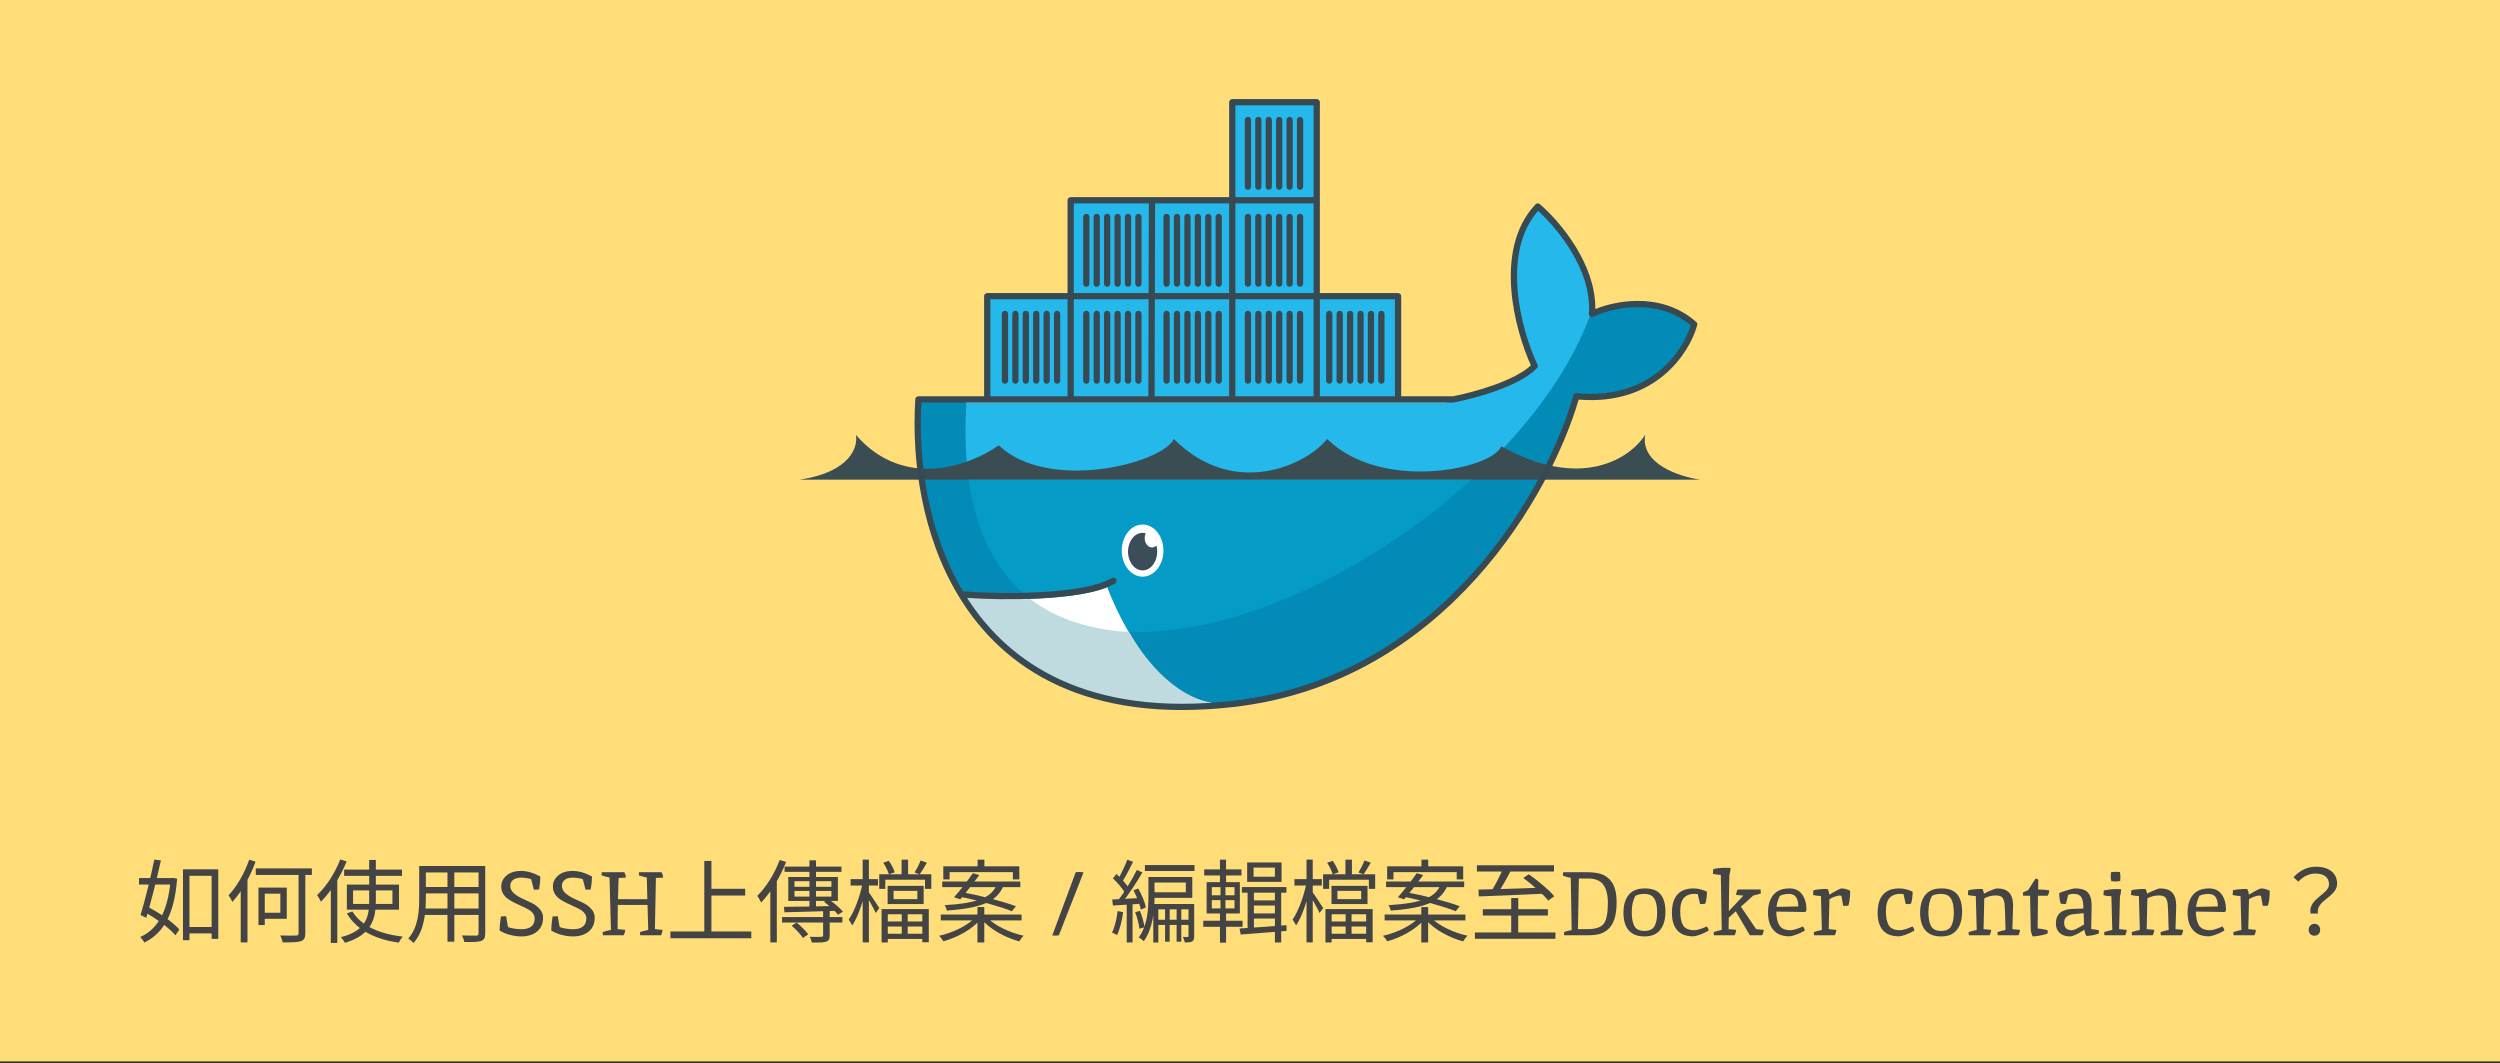 <svg width="555" height="236" viewBox="0 0 555 236" fill="none" xmlns="http://www.w3.org/2000/svg">
<rect x="0" y="0" width="555" height="236" fill="#333333" stroke="none"/>
<rect width="555" height="235.628" fill="#FFDE79"/>
<path d="M340.614 81.833C336.56 85.785 325.75 88.498 320.851 89.36H307.422H287.659H267.136H247.499H227.863H207.593C209.474 109.676 223.727 148.609 265.686 141.817C318.135 133.326 355.592 74.147 353.889 70.148C354.7 59.61 346.02 49.528 341.375 45.843C331.24 55.816 336.645 73.992 340.614 81.833Z" fill="#25B8EB"/>
<path d="M327.037 106.491C288.843 141.444 223.333 162.278 215 106.491H327.037Z" fill="#049BC6"/>
<path d="M258.287 122.231C258.287 125.428 256.214 128.019 253.657 128.019C251.1 128.019 249.028 125.428 249.028 122.231C249.028 119.035 251.1 116.444 253.657 116.444C256.214 116.444 258.287 119.035 258.287 122.231Z" fill="white"/>
<path fill-rule="evenodd" clip-rule="evenodd" d="M254.347 118.391C254.203 118.702 254.12 119.065 254.12 119.454C254.12 120.604 254.846 121.537 255.741 121.537C256.11 121.537 256.451 121.378 256.724 121.11C256.837 121.534 256.898 121.989 256.898 122.463C256.898 124.764 255.447 126.63 253.657 126.63C251.868 126.63 250.417 124.764 250.417 122.463C250.417 120.162 251.868 118.296 253.657 118.296C253.894 118.296 254.125 118.329 254.347 118.391Z" fill="#3A4D58"/>
<path d="M375.417 72.231C367.688 65.422 357.333 68.078 352.963 70.148C331.435 128.25 208.787 184.269 214.537 89.109H204.055C203.221 102.346 205.409 118.747 213.485 132.107C223.235 148.235 241.565 159.932 273.519 156.283C320.258 150.946 343.972 107.907 349.722 87.509C366.852 89.13 373.807 78.213 375.417 72.231Z" fill="#028BB7"/>
<path d="M377.5 106.491H177.5C188.796 104.824 190.54 99.16 190 96.537C200.741 108.944 215.617 103.25 221.713 98.852C232.593 109.269 257.824 103.019 260.602 97.463C273.935 110.796 290 103.25 294.63 97.463C306.667 109.269 331.204 104.176 333.287 99.083C351.25 109.083 362.068 101.552 365.231 96.537C364.12 103.019 372.948 105.873 377.5 106.491Z" fill="#3A4D53"/>
<path d="M245.787 130.333C239.769 133.111 222.639 133.497 214.306 132.648C219.861 141.907 234.907 159.037 268.935 156.028C256.713 154.176 248.719 137.972 245.787 130.333Z" fill="white"/>
<path d="M271.998 156.282C272.819 156.207 273.65 156.123 274.491 156.028C273.646 156.185 272.815 156.267 271.998 156.282C241.599 159.037 224.363 147.984 214.537 132.648C219.319 132.778 228.161 133.269 228.657 132.956C234.607 137.502 242.382 139.875 250.648 140.287C253.97 146.352 261.891 156.465 271.998 156.282Z" fill="#BFDBDF"/>
<path fill-rule="evenodd" clip-rule="evenodd" d="M310.37 88.667V65.75H292.315V44.454V22.695H273.565V44.454H255.741H237.685V65.75H219.167V88.667H237.685H255.625H273.565H292.315H310.37Z" fill="#25B8EB"/>
<path fill-rule="evenodd" clip-rule="evenodd" d="M272.87 22.694C272.87 22.311 273.181 22 273.565 22H292.315C292.698 22 293.009 22.311 293.009 22.694V65.056H310.37C310.754 65.056 311.065 65.367 311.065 65.75V87.972H322.573C324.785 87.549 328.302 86.683 331.72 85.45C334.992 84.27 338.065 82.79 339.86 81.109C338.066 77.156 336.036 70.904 335.517 64.393C334.98 57.643 336.059 50.48 340.884 45.366C341.138 45.097 341.559 45.074 341.84 45.315C344.011 47.17 347.255 50.592 349.869 54.873C352.297 58.849 354.217 63.625 354.165 68.606C356.479 67.677 359.827 66.813 363.498 66.797C367.772 66.78 372.523 67.914 376.57 71.479C376.768 71.653 376.85 71.925 376.782 72.18C375.119 78.358 367.525 90.108 350.463 88.715C347.441 99.075 340.152 114.588 327.86 128.263C315.339 142.193 297.6 154.24 273.875 156.949C257.698 158.796 244.915 156.765 234.919 152.19C224.92 147.613 217.755 140.511 212.785 132.291C204.562 118.691 202.351 102.034 203.196 88.623C203.219 88.257 203.522 87.972 203.889 87.972H218.472V65.75C218.472 65.367 218.783 65.056 219.167 65.056H236.991V44.454C236.991 44.07 237.302 43.759 237.685 43.759H272.87V22.694ZM272.87 45.148H256.433L256.381 65.056H272.87V45.148ZM274.259 65.056V45.148H291.62V65.056H274.259ZM272.87 66.444H256.378L256.321 87.972H272.87V66.444ZM274.259 87.972V66.444H291.62V87.972H274.259ZM293.009 87.972H309.676V66.444H293.009V87.972ZM254.932 87.972L254.989 66.444H238.38V87.972H254.932ZM236.991 87.972V66.444H219.861V87.972H236.991ZM238.38 65.056H254.992L255.044 45.148H238.38V65.056ZM291.62 43.759H274.259V23.389H291.62V43.759ZM277.037 25.935C277.421 25.935 277.731 26.246 277.731 26.63V41.444C277.731 41.828 277.421 42.139 277.037 42.139C276.653 42.139 276.343 41.828 276.343 41.444V26.63C276.343 26.246 276.653 25.935 277.037 25.935ZM279.352 25.935C279.735 25.935 280.046 26.246 280.046 26.63V41.444C280.046 41.828 279.735 42.139 279.352 42.139C278.968 42.139 278.657 41.828 278.657 41.444V26.63C278.657 26.246 278.968 25.935 279.352 25.935ZM281.667 25.935C282.05 25.935 282.361 26.246 282.361 26.63V41.444C282.361 41.828 282.05 42.139 281.667 42.139C281.283 42.139 280.972 41.828 280.972 41.444V26.63C280.972 26.246 281.283 25.935 281.667 25.935ZM283.981 25.935C284.365 25.935 284.676 26.246 284.676 26.63V41.444C284.676 41.828 284.365 42.139 283.981 42.139C283.598 42.139 283.287 41.828 283.287 41.444V26.63C283.287 26.246 283.598 25.935 283.981 25.935ZM286.296 25.935C286.68 25.935 286.991 26.246 286.991 26.63V41.444C286.991 41.828 286.68 42.139 286.296 42.139C285.913 42.139 285.602 41.828 285.602 41.444V26.63C285.602 26.246 285.913 25.935 286.296 25.935ZM288.611 25.935C288.995 25.935 289.306 26.246 289.306 26.63V41.444C289.306 41.828 288.995 42.139 288.611 42.139C288.228 42.139 287.917 41.828 287.917 41.444V26.63C287.917 26.246 288.228 25.935 288.611 25.935ZM341.444 46.816C337.386 51.484 336.396 57.935 336.902 64.283C337.424 70.847 339.538 77.166 341.323 80.964C341.445 81.223 341.395 81.531 341.197 81.738C339.225 83.81 335.692 85.493 332.192 86.756C328.66 88.03 325.036 88.919 322.768 89.349C322.726 89.357 322.682 89.361 322.639 89.361H204.544C203.828 102.37 206.038 118.257 213.792 131.27C217.883 131.601 224.436 131.803 230.808 131.466C234.087 131.293 237.305 130.977 240.109 130.467C242.926 129.955 245.265 129.255 246.826 128.345C247.157 128.151 247.583 128.263 247.776 128.595C247.969 128.926 247.857 129.351 247.526 129.544C245.753 130.578 243.224 131.312 240.357 131.834C237.477 132.358 234.196 132.678 230.882 132.853C224.945 133.167 218.858 133.018 214.693 132.73C219.498 140.245 226.251 146.695 235.497 150.927C245.218 155.376 257.737 157.394 273.717 155.569C297.03 152.908 314.476 141.074 326.827 127.334C339.186 113.585 346.418 97.953 349.285 87.784C349.377 87.46 349.687 87.248 350.021 87.281C366.237 88.867 373.535 78.134 375.321 72.237C371.663 69.173 367.41 68.17 363.504 68.186C359.469 68.203 355.842 69.309 353.723 70.313C353.5 70.418 353.238 70.398 353.034 70.258C352.83 70.119 352.716 69.882 352.733 69.636C353.089 64.651 351.216 59.743 348.684 55.597C346.353 51.78 343.5 48.667 341.444 46.816ZM241.157 47.463C241.541 47.463 241.852 47.774 241.852 48.157V62.972C241.852 63.356 241.541 63.667 241.157 63.667C240.774 63.667 240.463 63.356 240.463 62.972V48.157C240.463 47.774 240.774 47.463 241.157 47.463ZM243.472 47.463C243.856 47.463 244.167 47.774 244.167 48.157V62.972C244.167 63.356 243.856 63.667 243.472 63.667C243.089 63.667 242.778 63.356 242.778 62.972V48.157C242.778 47.774 243.089 47.463 243.472 47.463ZM245.787 47.463C246.171 47.463 246.481 47.774 246.481 48.157V62.972C246.481 63.356 246.171 63.667 245.787 63.667C245.403 63.667 245.093 63.356 245.093 62.972V48.157C245.093 47.774 245.403 47.463 245.787 47.463ZM248.102 47.463C248.485 47.463 248.796 47.774 248.796 48.157V62.972C248.796 63.356 248.485 63.667 248.102 63.667C247.718 63.667 247.407 63.356 247.407 62.972V48.157C247.407 47.774 247.718 47.463 248.102 47.463ZM250.417 47.463C250.8 47.463 251.111 47.774 251.111 48.157V62.972C251.111 63.356 250.8 63.667 250.417 63.667C250.033 63.667 249.722 63.356 249.722 62.972V48.157C249.722 47.774 250.033 47.463 250.417 47.463ZM252.731 47.463C253.115 47.463 253.426 47.774 253.426 48.157V62.972C253.426 63.356 253.115 63.667 252.731 63.667C252.348 63.667 252.037 63.356 252.037 62.972V48.157C252.037 47.774 252.348 47.463 252.731 47.463ZM258.981 47.463C259.365 47.463 259.676 47.774 259.676 48.157V62.972C259.676 63.356 259.365 63.667 258.981 63.667C258.598 63.667 258.287 63.356 258.287 62.972V48.157C258.287 47.774 258.598 47.463 258.981 47.463ZM261.296 47.463C261.68 47.463 261.991 47.774 261.991 48.157V62.972C261.991 63.356 261.68 63.667 261.296 63.667C260.913 63.667 260.602 63.356 260.602 62.972V48.157C260.602 47.774 260.913 47.463 261.296 47.463ZM263.611 47.463C263.995 47.463 264.306 47.774 264.306 48.157V62.972C264.306 63.356 263.995 63.667 263.611 63.667C263.228 63.667 262.917 63.356 262.917 62.972V48.157C262.917 47.774 263.228 47.463 263.611 47.463ZM265.926 47.463C266.309 47.463 266.62 47.774 266.62 48.157V62.972C266.62 63.356 266.309 63.667 265.926 63.667C265.542 63.667 265.231 63.356 265.231 62.972V48.157C265.231 47.774 265.542 47.463 265.926 47.463ZM268.241 47.463C268.624 47.463 268.935 47.774 268.935 48.157V62.972C268.935 63.356 268.624 63.667 268.241 63.667C267.857 63.667 267.546 63.356 267.546 62.972V48.157C267.546 47.774 267.857 47.463 268.241 47.463ZM270.556 47.463C270.939 47.463 271.25 47.774 271.25 48.157V62.972C271.25 63.356 270.939 63.667 270.556 63.667C270.172 63.667 269.861 63.356 269.861 62.972V48.157C269.861 47.774 270.172 47.463 270.556 47.463ZM277.037 47.463C277.421 47.463 277.731 47.774 277.731 48.157V62.972C277.731 63.356 277.421 63.667 277.037 63.667C276.653 63.667 276.343 63.356 276.343 62.972V48.157C276.343 47.774 276.653 47.463 277.037 47.463ZM279.352 47.463C279.735 47.463 280.046 47.774 280.046 48.157V62.972C280.046 63.356 279.735 63.667 279.352 63.667C278.968 63.667 278.657 63.356 278.657 62.972V48.157C278.657 47.774 278.968 47.463 279.352 47.463ZM281.667 47.463C282.05 47.463 282.361 47.774 282.361 48.157V62.972C282.361 63.356 282.05 63.667 281.667 63.667C281.283 63.667 280.972 63.356 280.972 62.972V48.157C280.972 47.774 281.283 47.463 281.667 47.463ZM283.981 47.463C284.365 47.463 284.676 47.774 284.676 48.157V62.972C284.676 63.356 284.365 63.667 283.981 63.667C283.598 63.667 283.287 63.356 283.287 62.972V48.157C283.287 47.774 283.598 47.463 283.981 47.463ZM286.296 47.463C286.68 47.463 286.991 47.774 286.991 48.157V62.972C286.991 63.356 286.68 63.667 286.296 63.667C285.913 63.667 285.602 63.356 285.602 62.972V48.157C285.602 47.774 285.913 47.463 286.296 47.463ZM288.611 47.463C288.995 47.463 289.306 47.774 289.306 48.157V62.972C289.306 63.356 288.995 63.667 288.611 63.667C288.228 63.667 287.917 63.356 287.917 62.972V48.157C287.917 47.774 288.228 47.463 288.611 47.463ZM223.102 68.991C223.485 68.991 223.796 69.302 223.796 69.685V84.5C223.796 84.883 223.485 85.194 223.102 85.194C222.718 85.194 222.407 84.883 222.407 84.5V69.685C222.407 69.302 222.718 68.991 223.102 68.991ZM225.417 68.991C225.8 68.991 226.111 69.302 226.111 69.685V84.5C226.111 84.883 225.8 85.194 225.417 85.194C225.033 85.194 224.722 84.883 224.722 84.5V69.685C224.722 69.302 225.033 68.991 225.417 68.991ZM227.731 68.991C228.115 68.991 228.426 69.302 228.426 69.685V84.5C228.426 84.883 228.115 85.194 227.731 85.194C227.348 85.194 227.037 84.883 227.037 84.5V69.685C227.037 69.302 227.348 68.991 227.731 68.991ZM230.046 68.991C230.43 68.991 230.741 69.302 230.741 69.685V84.5C230.741 84.883 230.43 85.194 230.046 85.194C229.663 85.194 229.352 84.883 229.352 84.5V69.685C229.352 69.302 229.663 68.991 230.046 68.991ZM232.361 68.991C232.745 68.991 233.056 69.302 233.056 69.685V84.5C233.056 84.883 232.745 85.194 232.361 85.194C231.978 85.194 231.667 84.883 231.667 84.5V69.685C231.667 69.302 231.978 68.991 232.361 68.991ZM234.676 68.991C235.059 68.991 235.37 69.302 235.37 69.685V84.5C235.37 84.883 235.059 85.194 234.676 85.194C234.292 85.194 233.981 84.883 233.981 84.5V69.685C233.981 69.302 234.292 68.991 234.676 68.991ZM241.157 68.991C241.541 68.991 241.852 69.302 241.852 69.685V84.5C241.852 84.883 241.541 85.194 241.157 85.194C240.774 85.194 240.463 84.883 240.463 84.5V69.685C240.463 69.302 240.774 68.991 241.157 68.991ZM243.472 68.991C243.856 68.991 244.167 69.302 244.167 69.685V84.5C244.167 84.883 243.856 85.194 243.472 85.194C243.089 85.194 242.778 84.883 242.778 84.5V69.685C242.778 69.302 243.089 68.991 243.472 68.991ZM245.787 68.991C246.171 68.991 246.481 69.302 246.481 69.685V84.5C246.481 84.883 246.171 85.194 245.787 85.194C245.403 85.194 245.093 84.883 245.093 84.5V69.685C245.093 69.302 245.403 68.991 245.787 68.991ZM248.102 68.991C248.485 68.991 248.796 69.302 248.796 69.685V84.5C248.796 84.883 248.485 85.194 248.102 85.194C247.718 85.194 247.407 84.883 247.407 84.5V69.685C247.407 69.302 247.718 68.991 248.102 68.991ZM250.417 68.991C250.8 68.991 251.111 69.302 251.111 69.685V84.5C251.111 84.883 250.8 85.194 250.417 85.194C250.033 85.194 249.722 84.883 249.722 84.5V69.685C249.722 69.302 250.033 68.991 250.417 68.991ZM252.731 68.991C253.115 68.991 253.426 69.302 253.426 69.685V84.5C253.426 84.883 253.115 85.194 252.731 85.194C252.348 85.194 252.037 84.883 252.037 84.5V69.685C252.037 69.302 252.348 68.991 252.731 68.991ZM258.981 68.991C259.365 68.991 259.676 69.302 259.676 69.685V84.5C259.676 84.883 259.365 85.194 258.981 85.194C258.598 85.194 258.287 84.883 258.287 84.5V69.685C258.287 69.302 258.598 68.991 258.981 68.991ZM261.296 68.991C261.68 68.991 261.991 69.302 261.991 69.685V84.5C261.991 84.883 261.68 85.194 261.296 85.194C260.913 85.194 260.602 84.883 260.602 84.5V69.685C260.602 69.302 260.913 68.991 261.296 68.991ZM263.611 68.991C263.995 68.991 264.306 69.302 264.306 69.685V84.5C264.306 84.883 263.995 85.194 263.611 85.194C263.228 85.194 262.917 84.883 262.917 84.5V69.685C262.917 69.302 263.228 68.991 263.611 68.991ZM265.926 68.991C266.309 68.991 266.62 69.302 266.62 69.685V84.5C266.62 84.883 266.309 85.194 265.926 85.194C265.542 85.194 265.231 84.883 265.231 84.5V69.685C265.231 69.302 265.542 68.991 265.926 68.991ZM268.241 68.991C268.624 68.991 268.935 69.302 268.935 69.685V84.5C268.935 84.883 268.624 85.194 268.241 85.194C267.857 85.194 267.546 84.883 267.546 84.5V69.685C267.546 69.302 267.857 68.991 268.241 68.991ZM270.556 68.991C270.939 68.991 271.25 69.302 271.25 69.685V84.5C271.25 84.883 270.939 85.194 270.556 85.194C270.172 85.194 269.861 84.883 269.861 84.5V69.685C269.861 69.302 270.172 68.991 270.556 68.991ZM277.037 68.991C277.421 68.991 277.731 69.302 277.731 69.685V84.5C277.731 84.883 277.421 85.194 277.037 85.194C276.653 85.194 276.343 84.883 276.343 84.5V69.685C276.343 69.302 276.653 68.991 277.037 68.991ZM279.352 68.991C279.735 68.991 280.046 69.302 280.046 69.685V84.5C280.046 84.883 279.735 85.194 279.352 85.194C278.968 85.194 278.657 84.883 278.657 84.5V69.685C278.657 69.302 278.968 68.991 279.352 68.991ZM281.667 68.991C282.05 68.991 282.361 69.302 282.361 69.685V84.5C282.361 84.883 282.05 85.194 281.667 85.194C281.283 85.194 280.972 84.883 280.972 84.5V69.685C280.972 69.302 281.283 68.991 281.667 68.991ZM283.981 68.991C284.365 68.991 284.676 69.302 284.676 69.685V84.5C284.676 84.883 284.365 85.194 283.981 85.194C283.598 85.194 283.287 84.883 283.287 84.5V69.685C283.287 69.302 283.598 68.991 283.981 68.991ZM286.296 68.991C286.68 68.991 286.991 69.302 286.991 69.685V84.5C286.991 84.883 286.68 85.194 286.296 85.194C285.913 85.194 285.602 84.883 285.602 84.5V69.685C285.602 69.302 285.913 68.991 286.296 68.991ZM288.611 68.991C288.995 68.991 289.306 69.302 289.306 69.685V84.5C289.306 84.883 288.995 85.194 288.611 85.194C288.228 85.194 287.917 84.883 287.917 84.5V69.685C287.917 69.302 288.228 68.991 288.611 68.991ZM295.093 68.991C295.476 68.991 295.787 69.302 295.787 69.685V84.5C295.787 84.883 295.476 85.194 295.093 85.194C294.709 85.194 294.398 84.883 294.398 84.5V69.685C294.398 69.302 294.709 68.991 295.093 68.991ZM297.407 68.991C297.791 68.991 298.102 69.302 298.102 69.685V84.5C298.102 84.883 297.791 85.194 297.407 85.194C297.024 85.194 296.713 84.883 296.713 84.5V69.685C296.713 69.302 297.024 68.991 297.407 68.991ZM299.722 68.991C300.106 68.991 300.417 69.302 300.417 69.685V84.5C300.417 84.883 300.106 85.194 299.722 85.194C299.339 85.194 299.028 84.883 299.028 84.5V69.685C299.028 69.302 299.339 68.991 299.722 68.991ZM302.037 68.991C302.421 68.991 302.731 69.302 302.731 69.685V84.5C302.731 84.883 302.421 85.194 302.037 85.194C301.653 85.194 301.343 84.883 301.343 84.5V69.685C301.343 69.302 301.653 68.991 302.037 68.991ZM304.352 68.991C304.735 68.991 305.046 69.302 305.046 69.685V84.5C305.046 84.883 304.735 85.194 304.352 85.194C303.968 85.194 303.657 84.883 303.657 84.5V69.685C303.657 69.302 303.968 68.991 304.352 68.991ZM306.667 68.991C307.05 68.991 307.361 69.302 307.361 69.685V84.5C307.361 84.883 307.05 85.194 306.667 85.194C306.283 85.194 305.972 84.883 305.972 84.5V69.685C305.972 69.302 306.283 68.991 306.667 68.991Z" fill="#374A53"/>
<path d="M41.44 205.788V207.208H47.7V205.788H41.44ZM40.62 192.988V208.728H42.06V194.428H46.98V208.428H48.46V192.988H40.62ZM30.86 194.928V196.368H38.3V194.928H30.86ZM34.26 190.828C33.48 194.648 32.16 200.048 31.2 203.128L32.48 203.748C33.48 200.428 34.84 195.008 35.72 191.008L34.26 190.828ZM31.9 202.368C34.48 203.768 37.54 205.968 38.94 207.628L39.82 206.348C38.4 204.708 35.32 202.608 32.72 201.268L31.9 202.368ZM37.88 194.928V195.248C37.32 202.348 34.94 206.348 31.14 208.008C31.46 208.328 31.86 208.888 32.06 209.248C36.22 207.168 38.7 203.128 39.32 195.068L38.4 194.888L38.12 194.928H37.88ZM56.78 192.788V194.228H69.24V192.788H56.78ZM66.28 193.308V207.168C66.28 207.568 66.16 207.668 65.74 207.688C65.28 207.708 63.82 207.728 62.22 207.668C62.44 208.108 62.68 208.788 62.76 209.208C64.72 209.228 66.04 209.188 66.78 208.948C67.5 208.688 67.78 208.248 67.78 207.168V193.308H66.28ZM57.38 197.048V205.368H58.78V197.048H57.38ZM58.02 197.048V198.388H62.24V202.628H58.02V203.968H63.66V197.048H58.02ZM55.32 190.848C54.28 193.848 52.58 196.828 50.74 198.748C51 199.088 51.44 199.888 51.58 200.228C53.62 198.008 55.54 194.628 56.74 191.288L55.32 190.848ZM53.44 196.068V209.208H54.94V194.628L54.92 194.608L53.44 196.068ZM76.4 193.048V194.448H89.24V193.048H76.4ZM78.38 197.668H87.12V200.668H78.38V197.668ZM77 196.388V201.948H88.58V196.388H77ZM78.24 202.348L77 202.768C79.12 206.428 83.22 208.508 88.52 209.268C88.72 208.848 89.1 208.248 89.42 207.928C84.22 207.348 80.12 205.488 78.24 202.348ZM81.96 190.908V199.748C81.96 203.128 81.62 206.548 75.68 208.048C75.98 208.368 76.4 208.968 76.58 209.308C82.78 207.468 83.44 203.628 83.44 199.768V190.908H81.96ZM75.54 190.788C74.38 193.828 72.42 196.808 70.4 198.708C70.68 199.068 71.1 199.848 71.24 200.188C73.46 197.968 75.6 194.608 76.96 191.228L75.54 190.788ZM73.44 196.028V209.328H74.88V194.628L74.86 194.608L73.44 196.028ZM93.9 192.248V193.688H106.84V192.248H93.9ZM93.9 196.908V198.328H106.82V196.908H93.9ZM93.8 201.688V203.108H106.86V201.688H93.8ZM93.06 192.248V199.488C93.06 202.308 92.84 205.868 90.64 208.348C90.96 208.548 91.56 209.048 91.8 209.348C94.18 206.688 94.54 202.548 94.54 199.508V192.248H93.06ZM106.24 192.248V207.188C106.24 207.568 106.1 207.688 105.72 207.708C105.34 207.708 103.98 207.728 102.56 207.668C102.78 208.068 103.02 208.728 103.08 209.128C104.98 209.148 106.14 209.128 106.82 208.888C107.48 208.628 107.72 208.168 107.72 207.188V192.248H106.24ZM99.34 192.788V209.048H100.86V192.788H99.34ZM115.72 206.288C117.707 206.288 118.7 205.481 118.7 203.868C118.7 203.081 118.213 202.415 117.24 201.868C116.8 201.615 116.313 201.375 115.78 201.148C115.26 200.921 114.733 200.675 114.2 200.408C113.667 200.141 113.18 199.855 112.74 199.548C112.313 199.241 111.96 198.855 111.68 198.388C111.413 197.921 111.28 197.395 111.28 196.808C111.28 195.848 111.667 195.035 112.44 194.368C113.227 193.688 114.3 193.348 115.66 193.348C117.02 193.348 118.453 193.761 119.96 194.588C119.96 195.348 119.867 196.301 119.68 197.448C119.387 197.488 119 197.508 118.52 197.508L117.92 195.188C117.76 195.108 117.44 195.028 116.96 194.948C116.493 194.868 116.08 194.828 115.72 194.828C114.947 194.828 114.347 194.995 113.92 195.328C113.493 195.648 113.28 196.101 113.28 196.688C113.28 197.261 113.527 197.781 114.02 198.248C114.527 198.701 115.133 199.095 115.84 199.428C116.56 199.748 117.273 200.081 117.98 200.428C118.7 200.775 119.307 201.228 119.8 201.788C120.307 202.335 120.56 202.975 120.56 203.708C120.56 205.041 120.113 206.075 119.22 206.808C118.327 207.528 117.16 207.888 115.72 207.888C114.933 207.888 114.08 207.768 113.16 207.528C112.253 207.275 111.5 206.955 110.9 206.568C110.927 205.675 111.027 204.641 111.2 203.468C111.493 203.428 111.88 203.408 112.36 203.408L112.78 205.808C113.073 205.928 113.513 206.041 114.1 206.148C114.7 206.241 115.24 206.288 115.72 206.288ZM127.185 206.288C129.172 206.288 130.165 205.481 130.165 203.868C130.165 203.081 129.678 202.415 128.705 201.868C128.265 201.615 127.778 201.375 127.245 201.148C126.725 200.921 126.198 200.675 125.665 200.408C125.132 200.141 124.645 199.855 124.205 199.548C123.778 199.241 123.425 198.855 123.145 198.388C122.878 197.921 122.745 197.395 122.745 196.808C122.745 195.848 123.132 195.035 123.905 194.368C124.692 193.688 125.765 193.348 127.125 193.348C128.485 193.348 129.918 193.761 131.425 194.588C131.425 195.348 131.332 196.301 131.145 197.448C130.852 197.488 130.465 197.508 129.985 197.508L129.385 195.188C129.225 195.108 128.905 195.028 128.425 194.948C127.958 194.868 127.545 194.828 127.185 194.828C126.412 194.828 125.812 194.995 125.385 195.328C124.958 195.648 124.745 196.101 124.745 196.688C124.745 197.261 124.992 197.781 125.485 198.248C125.992 198.701 126.598 199.095 127.305 199.428C128.025 199.748 128.738 200.081 129.445 200.428C130.165 200.775 130.772 201.228 131.265 201.788C131.772 202.335 132.025 202.975 132.025 203.708C132.025 205.041 131.578 206.075 130.685 206.808C129.792 207.528 128.625 207.888 127.185 207.888C126.398 207.888 125.545 207.768 124.625 207.528C123.718 207.275 122.965 206.955 122.365 206.568C122.392 205.675 122.492 204.641 122.665 203.468C122.958 203.428 123.345 203.408 123.825 203.408L124.245 205.808C124.538 205.928 124.978 206.041 125.565 206.148C126.165 206.241 126.705 206.288 127.185 206.288ZM137.19 199.608L143.71 199.628C143.683 198.001 143.643 196.395 143.59 194.808C143.096 194.715 142.503 194.555 141.81 194.328L141.87 193.628H146.87C147.096 194.055 147.21 194.455 147.21 194.828C146.543 194.881 146.01 194.908 145.61 194.908L145.39 206.268L147.07 206.428C147.07 206.801 146.956 207.201 146.73 207.628H142.13L142.07 206.928C142.696 206.715 143.31 206.555 143.91 206.448L143.75 200.888H137.15C137.123 203.288 137.11 205.081 137.11 206.268L138.79 206.428C138.79 206.801 138.676 207.201 138.45 207.628H133.85L133.79 206.928C134.416 206.715 135.03 206.555 135.63 206.448C135.496 201.275 135.39 197.395 135.31 194.808C134.816 194.715 134.223 194.555 133.53 194.328L133.59 193.628H138.59C138.816 194.055 138.93 194.455 138.93 194.828C138.263 194.881 137.73 194.908 137.33 194.908C137.29 195.921 137.243 197.488 137.19 199.608ZM157.213 197.308V198.808H165.433V197.308H157.213ZM148.833 206.788V208.288H166.793V206.788H148.833ZM156.353 191.128V207.588H157.933V191.128H156.353ZM176.373 197.788H184.573V199.048H176.373V197.788ZM176.373 195.628H184.573V196.868H176.373V195.628ZM174.993 194.688V200.008H186.013V194.688H174.993ZM174.013 201.308L174.153 202.528C177.093 202.468 181.353 202.328 185.413 202.208L185.453 201.128C181.273 201.228 176.853 201.308 174.013 201.308ZM182.933 200.208C184.073 201.048 185.413 202.268 186.053 203.068L187.133 202.388C186.473 201.588 185.093 200.408 183.953 199.608L182.933 200.208ZM179.693 190.988V201.868L181.153 201.748V190.988H179.693ZM173.613 203.588V204.808H187.013V203.588H173.613ZM182.733 201.868V207.628C182.733 207.888 182.653 207.968 182.353 207.968C182.013 208.008 180.993 208.008 179.773 207.968C179.953 208.348 180.153 208.868 180.233 209.248C181.773 209.248 182.773 209.268 183.393 209.048C184.013 208.848 184.193 208.468 184.193 207.648V201.868H182.733ZM175.753 205.508C176.693 206.308 177.773 207.468 178.253 208.228L179.433 207.408C178.893 206.668 177.793 205.568 176.853 204.808L175.753 205.508ZM174.173 192.388V193.548H186.813V192.388H174.173ZM173.092 190.908C171.973 193.948 170.093 196.948 168.113 198.888C168.393 199.228 168.813 200.028 168.973 200.368C171.133 198.128 173.193 194.748 174.513 191.348L173.092 190.908ZM171.013 196.068V209.208H172.453V194.668L172.413 194.648L171.013 196.068ZM188.833 195.168V196.588H194.913V195.168H188.833ZM191.513 190.828V209.208H192.893V190.828H191.513ZM191.493 196.008C190.973 198.868 189.693 202.328 188.413 204.148C188.653 204.488 189.013 205.048 189.193 205.448C190.573 203.448 191.833 199.488 192.413 196.328L191.493 196.008ZM192.773 197.968L192.153 198.568C192.633 199.348 193.993 201.708 194.413 202.688L195.213 201.588C194.853 201.028 193.213 198.508 192.773 197.968ZM196.653 204.568V205.688H205.293V204.568H196.653ZM196.553 207.288V208.448H205.373V207.288H196.553ZM200.153 190.848V194.788H201.593V190.848H200.153ZM200.193 202.428V207.928H201.513V202.428H200.193ZM195.193 194.088V197.328H196.533V195.308H205.353V197.328H206.753V194.088H195.193ZM195.713 201.808V209.228H197.093V202.968H204.753V209.188H206.193V201.808H195.713ZM198.372 197.768H203.653V199.608H198.372V197.768ZM197.053 196.668V200.708H205.053V196.668H197.053ZM196.093 191.528C196.613 192.328 197.133 193.408 197.333 194.108L198.633 193.648C198.433 192.928 197.873 191.888 197.333 191.108L196.093 191.528ZM204.373 191.028C204.073 191.828 203.493 192.968 203.053 193.688L204.173 194.108C204.653 193.448 205.233 192.448 205.773 191.508L204.373 191.028ZM217.033 190.848V193.148H218.533V190.848H217.033ZM216.993 201.368V209.228H218.513V201.368H216.993ZM209.413 192.328V195.228H210.813V193.608H224.853V195.228H226.293V192.328H209.413ZM209.173 195.708V196.948H226.513V195.708H209.173ZM208.853 203.028V204.328H226.793V203.028H208.853ZM215.993 193.848C214.793 195.548 213.053 197.788 211.793 199.188L213.193 199.648C214.393 198.228 216.113 196.048 217.413 194.268L215.993 193.848ZM212.952 199.048C216.873 199.808 222.013 201.228 224.633 202.288L225.533 201.188C222.713 200.108 217.613 198.808 213.813 198.108L212.952 199.048ZM216.453 203.708C214.813 205.488 211.493 207.088 208.472 207.748C208.793 208.028 209.213 208.608 209.433 208.968C212.473 208.148 215.773 206.328 217.573 204.208L216.453 203.708ZM219.112 203.668L218.013 204.188C219.853 206.348 223.233 208.168 226.273 208.988C226.493 208.608 226.913 208.048 227.253 207.728C224.193 207.068 220.813 205.488 219.112 203.668ZM221.273 196.408C220.133 199.108 217.533 200.468 209.713 200.948C209.913 201.248 210.153 201.808 210.193 202.148C218.393 201.568 221.493 199.948 222.873 196.408H221.273ZM238.808 193.628C239.168 193.588 239.441 193.568 239.628 193.568C239.814 193.568 240.121 193.601 240.548 193.668L235.068 207.628C234.788 207.681 234.528 207.708 234.288 207.708C234.048 207.708 233.821 207.695 233.608 207.668L238.808 193.628ZM258.648 201.088V209.048H259.668V201.088H258.648ZM261.208 201.088V209.048H262.248V201.088H261.208ZM254.168 192.048V193.368H265.188V192.048H254.168ZM256.588 204.188V205.328H264.568V204.188H256.588ZM254.948 194.688V199.088C254.948 201.788 254.748 205.468 252.808 208.108C253.108 208.268 253.688 208.688 253.908 208.948C255.968 206.148 256.308 201.988 256.308 199.108V194.688H254.948ZM255.548 194.688V195.928H263.248V198.088H255.548V199.328H264.688V194.688H255.548ZM256.028 200.688V209.248H257.148V201.868H264.648V200.688H256.028ZM263.848 200.688V207.788C263.848 207.968 263.808 208.008 263.668 208.008C263.508 208.008 263.108 208.008 262.608 207.988C262.768 208.348 262.968 208.868 263.008 209.228C263.768 209.228 264.288 209.188 264.648 209.008C265.028 208.768 265.108 208.408 265.108 207.808V200.688H263.848ZM250.268 190.848C249.768 192.168 248.848 194.128 248.148 195.288L249.148 195.728C249.888 194.608 250.828 192.808 251.548 191.328L250.268 190.848ZM252.388 193.128C251.348 195.228 249.548 198.208 248.128 199.988L249.028 200.468C250.468 198.748 252.308 195.908 253.628 193.688L252.388 193.128ZM247.068 194.988C248.128 195.988 249.328 197.408 249.828 198.368L250.668 197.268C250.148 196.368 248.928 195.008 247.868 194.028L247.068 194.988ZM251.628 197.648C252.368 199.008 253.048 200.808 253.268 201.928L254.388 201.448C254.188 200.328 253.448 198.568 252.688 197.248L251.628 197.648ZM246.908 199.688L247.068 201.028C248.808 200.908 251.088 200.768 253.348 200.628V199.348C250.948 199.488 248.568 199.608 246.908 199.688ZM252.008 202.508C252.468 203.668 252.848 205.188 252.948 206.188L254.068 205.848C253.968 204.868 253.548 203.348 253.068 202.208L252.008 202.508ZM248.108 202.268C247.888 204.008 247.508 205.808 246.868 207.028C247.168 207.148 247.748 207.408 247.988 207.588C248.608 206.308 249.088 204.368 249.348 202.488L248.108 202.268ZM250.128 200.268V209.228H251.428V200.268H250.128ZM283.028 197.308V209.228H284.428V197.308H283.028ZM278.288 192.608H283.028V194.628H278.288V192.608ZM276.868 191.468V195.768H284.508V191.468H276.868ZM275.708 196.928V198.168H285.588V196.928H275.708ZM277.648 199.888V201.028H283.728V199.888H277.648ZM277.648 202.768V203.908H283.728V202.768H277.648ZM276.968 197.248V206.568L278.368 206.408V197.248H276.968ZM275.188 206.128L275.428 207.468C278.048 207.268 281.928 206.968 285.608 206.668V205.388C281.748 205.688 277.728 205.968 275.188 206.128ZM267.328 193.008V194.348H275.608V193.008H267.328ZM267.128 204.408V205.748H275.848V204.408H267.128ZM270.828 190.848V196.308H272.188V190.848H270.828ZM270.948 196.388V202.208H270.828V209.268H272.188V202.208H272.048V196.388H270.948ZM269.028 199.828H274.068V201.668H269.028V199.828ZM269.028 196.948H274.068V198.748H269.028V196.948ZM267.868 195.828V202.788H275.248V195.828H267.868ZM287.368 195.168V196.588H293.448V195.168H287.368ZM290.048 190.828V209.208H291.428V190.828H290.048ZM290.028 196.008C289.508 198.868 288.228 202.328 286.948 204.148C287.188 204.488 287.548 205.048 287.728 205.448C289.108 203.448 290.368 199.488 290.948 196.328L290.028 196.008ZM291.308 197.968L290.688 198.568C291.168 199.348 292.528 201.708 292.948 202.688L293.748 201.588C293.388 201.028 291.748 198.508 291.308 197.968ZM295.188 204.568V205.688H303.828V204.568H295.188ZM295.088 207.288V208.448H303.908V207.288H295.088ZM298.688 190.848V194.788H300.128V190.848H298.688ZM298.728 202.428V207.928H300.048V202.428H298.728ZM293.728 194.088V197.328H295.068V195.308H303.888V197.328H305.288V194.088H293.728ZM294.248 201.808V209.228H295.628V202.968H303.288V209.188H304.728V201.808H294.248ZM296.908 197.768H302.188V199.608H296.908V197.768ZM295.588 196.668V200.708H303.588V196.668H295.588ZM294.628 191.528C295.148 192.328 295.668 193.408 295.868 194.108L297.168 193.648C296.968 192.928 296.408 191.888 295.868 191.108L294.628 191.528ZM302.908 191.028C302.608 191.828 302.028 192.968 301.588 193.688L302.708 194.108C303.188 193.448 303.768 192.448 304.308 191.508L302.908 191.028ZM315.568 190.848V193.148H317.068V190.848H315.568ZM315.528 201.368V209.228H317.048V201.368H315.528ZM307.948 192.328V195.228H309.348V193.608H323.388V195.228H324.828V192.328H307.948ZM307.708 195.708V196.948H325.048V195.708H307.708ZM307.388 203.028V204.328H325.328V203.028H307.388ZM314.528 193.848C313.328 195.548 311.588 197.788 310.328 199.188L311.728 199.648C312.928 198.228 314.648 196.048 315.948 194.268L314.528 193.848ZM311.488 199.048C315.408 199.808 320.548 201.228 323.168 202.288L324.068 201.188C321.248 200.108 316.148 198.808 312.348 198.108L311.488 199.048ZM314.988 203.708C313.348 205.488 310.028 207.088 307.008 207.748C307.328 208.028 307.748 208.608 307.968 208.968C311.008 208.148 314.308 206.328 316.108 204.208L314.988 203.708ZM317.648 203.668L316.548 204.188C318.388 206.348 321.768 208.168 324.808 208.988C325.028 208.608 325.448 208.048 325.788 207.728C322.728 207.068 319.348 205.488 317.648 203.668ZM319.808 196.408C318.668 199.108 316.068 200.468 308.248 200.948C308.448 201.248 308.688 201.808 308.728 202.148C316.928 201.568 320.028 199.948 321.408 196.408H319.808ZM327.868 192.088V193.488H344.988V192.088H327.868ZM329.188 201.848V203.248H343.628V201.848H329.188ZM327.428 207.008V208.408H345.308V207.008H327.428ZM335.488 199.368V207.988H337.048V199.368H335.488ZM328.228 197.488L328.288 199.008C331.828 198.888 337.388 198.648 342.608 198.408L342.688 197.048C337.308 197.248 331.688 197.428 328.228 197.488ZM333.688 192.728C333.088 194.308 331.948 196.508 331.048 197.888L332.428 198.388C333.348 197.088 334.508 195.028 335.408 193.268L333.688 192.728ZM338.168 194.908C340.188 196.388 342.588 198.508 343.708 199.928L345.048 198.968C343.868 197.528 341.368 195.468 339.388 194.088L338.168 194.908ZM358.888 200.308C358.888 203.321 358.201 205.368 356.828 206.448C356.254 206.901 355.634 207.215 354.968 207.388C354.301 207.548 353.428 207.628 352.348 207.628H347.268L347.208 206.928C347.261 206.888 347.534 206.801 348.028 206.668C348.521 206.535 348.814 206.468 348.908 206.468C348.828 201.268 348.761 197.401 348.708 194.868C348.108 194.788 347.521 194.628 346.948 194.388C346.974 193.935 347.008 193.681 347.048 193.628H352.088C353.474 193.628 354.568 193.755 355.368 194.008C356.181 194.261 356.888 194.728 357.488 195.408C358.421 196.435 358.888 198.068 358.888 200.308ZM356.948 200.468C356.948 198.668 356.608 197.315 355.928 196.408C355.261 195.488 354.134 195.028 352.548 195.028H350.508C350.454 197.481 350.388 201.228 350.308 206.268H352.408C354.234 206.268 355.448 205.861 356.048 205.048C356.648 204.221 356.948 202.695 356.948 200.468ZM365.028 206.668C366.148 206.668 366.901 206.321 367.288 205.628C367.688 204.921 367.888 203.921 367.888 202.628C367.888 200.575 367.434 199.288 366.528 198.768C366.154 198.555 365.628 198.448 364.948 198.448C364.281 198.448 363.648 198.588 363.048 198.868C362.514 199.895 362.248 201.088 362.248 202.448C362.248 203.755 362.421 204.761 362.768 205.468C363.168 206.268 363.921 206.668 365.028 206.668ZM360.408 202.628C360.408 200.935 360.794 199.615 361.568 198.668C362.341 197.708 363.534 197.228 365.148 197.228C366.761 197.228 367.928 197.668 368.648 198.548C369.368 199.415 369.728 200.701 369.728 202.408C369.728 204.115 369.341 205.455 368.568 206.428C367.808 207.401 366.648 207.888 365.088 207.888C363.528 207.888 362.354 207.435 361.568 206.528C360.794 205.621 360.408 204.321 360.408 202.628ZM375.929 207.868C374.329 207.868 373.136 207.421 372.349 206.528C371.563 205.621 371.169 204.335 371.169 202.668C371.169 199.041 372.783 197.228 376.009 197.228C376.529 197.228 377.069 197.308 377.629 197.468C378.189 197.615 378.629 197.781 378.949 197.968C378.909 199.208 378.783 200.088 378.569 200.608C378.329 200.675 378.136 200.708 377.989 200.708H377.649C377.583 200.708 377.503 200.701 377.409 200.688L376.909 198.488C376.469 198.448 376.216 198.428 376.149 198.428C375.189 198.428 374.423 198.721 373.849 199.308C373.289 199.895 373.009 200.881 373.009 202.268C373.009 203.655 373.223 204.708 373.649 205.428C374.089 206.148 374.929 206.508 376.169 206.508C376.756 206.508 377.676 206.228 378.929 205.668C379.183 206.015 379.316 206.321 379.329 206.588C378.649 206.988 377.983 207.301 377.329 207.528C376.676 207.755 376.209 207.868 375.929 207.868ZM383.303 192.648C383.716 192.648 384.009 192.661 384.183 192.688C384.183 193.101 384.096 193.635 383.923 194.288C383.843 197.808 383.803 200.468 383.803 202.268L387.023 198.828L385.423 198.668C385.423 198.295 385.536 197.895 385.763 197.468H390.843L390.903 198.348C390.596 198.468 390.036 198.621 389.223 198.808L386.483 201.288L389.863 206.268L391.543 206.428C391.543 206.801 391.429 207.201 391.203 207.628H388.463L385.343 202.308L383.783 203.728C383.756 204.848 383.743 205.695 383.743 206.268L385.423 206.428C385.423 206.801 385.309 207.201 385.083 207.628H380.483L380.423 206.928C381.036 206.715 381.636 206.555 382.223 206.448C382.143 201.061 382.076 196.988 382.023 194.228C381.289 194.188 380.703 194.108 380.263 193.988L380.343 192.948C381.023 192.748 382.009 192.648 383.303 192.648ZM397.499 206.508C398.086 206.508 399.006 206.228 400.259 205.668C400.513 206.015 400.646 206.321 400.659 206.588C399.979 206.988 399.313 207.301 398.659 207.528C398.006 207.755 397.539 207.868 397.259 207.868C395.713 207.868 394.533 207.408 393.719 206.488C392.906 205.555 392.499 204.255 392.499 202.588C392.499 200.921 392.893 199.615 393.679 198.668C394.479 197.708 395.673 197.228 397.259 197.228C398.486 197.228 399.419 197.668 400.059 198.548C400.713 199.428 401.039 200.608 401.039 202.088C400.933 202.275 400.846 202.401 400.779 202.468L394.339 202.368C394.353 203.715 394.586 204.741 395.039 205.448C395.506 206.155 396.326 206.508 397.499 206.508ZM399.219 201.228C399.219 200.348 399.059 199.668 398.739 199.188C398.419 198.695 397.886 198.448 397.139 198.448C396.393 198.448 395.726 198.588 395.139 198.868C394.739 199.668 394.486 200.488 394.379 201.328C395.433 201.315 397.046 201.281 399.219 201.228ZM408.794 198.908C408.727 198.841 408.58 198.808 408.354 198.808C408.127 198.808 407.787 198.888 407.334 199.048C406.894 199.208 406.494 199.395 406.134 199.608C406.054 202.568 406 204.788 405.974 206.268L407.654 206.428C407.654 206.801 407.54 207.201 407.314 207.628H402.714L402.654 206.928C403.267 206.715 403.867 206.555 404.454 206.448C404.374 203.061 404.307 200.555 404.254 198.928C403.52 198.888 402.934 198.808 402.494 198.688L402.574 197.648C403.28 197.448 404.327 197.348 405.714 197.348C405.927 197.681 406.06 198.108 406.114 198.628C407.647 197.695 408.56 197.228 408.854 197.228C409.147 197.228 409.487 197.288 409.874 197.408C410.26 197.515 410.547 197.635 410.734 197.768C410.734 199.101 410.607 200.188 410.354 201.028C410.167 201.081 409.947 201.108 409.694 201.108C409.454 201.108 409.287 201.101 409.194 201.088L408.794 198.908ZM421.593 207.868C419.993 207.868 418.8 207.421 418.013 206.528C417.227 205.621 416.833 204.335 416.833 202.668C416.833 199.041 418.447 197.228 421.673 197.228C422.193 197.228 422.733 197.308 423.293 197.468C423.853 197.615 424.293 197.781 424.613 197.968C424.573 199.208 424.447 200.088 424.233 200.608C423.993 200.675 423.8 200.708 423.653 200.708H423.313C423.247 200.708 423.167 200.701 423.073 200.688L422.573 198.488C422.133 198.448 421.88 198.428 421.813 198.428C420.853 198.428 420.087 198.721 419.513 199.308C418.953 199.895 418.673 200.881 418.673 202.268C418.673 203.655 418.887 204.708 419.313 205.428C419.753 206.148 420.593 206.508 421.833 206.508C422.42 206.508 423.34 206.228 424.593 205.668C424.847 206.015 424.98 206.321 424.993 206.588C424.313 206.988 423.647 207.301 422.993 207.528C422.34 207.755 421.873 207.868 421.593 207.868ZM430.887 206.668C432.007 206.668 432.76 206.321 433.147 205.628C433.547 204.921 433.747 203.921 433.747 202.628C433.747 200.575 433.294 199.288 432.387 198.768C432.014 198.555 431.487 198.448 430.807 198.448C430.14 198.448 429.507 198.588 428.907 198.868C428.374 199.895 428.107 201.088 428.107 202.448C428.107 203.755 428.28 204.761 428.627 205.468C429.027 206.268 429.78 206.668 430.887 206.668ZM426.267 202.628C426.267 200.935 426.654 199.615 427.427 198.668C428.2 197.708 429.394 197.228 431.007 197.228C432.62 197.228 433.787 197.668 434.507 198.548C435.227 199.415 435.587 200.701 435.587 202.408C435.587 204.115 435.2 205.455 434.427 206.428C433.667 207.401 432.507 207.888 430.947 207.888C429.387 207.888 428.214 207.435 427.427 206.528C426.654 205.621 426.267 204.321 426.267 202.628ZM443.269 197.228C444.549 197.228 445.475 197.548 446.049 198.188C446.622 198.815 446.909 199.775 446.909 201.068C446.909 201.441 446.855 203.175 446.749 206.268L448.429 206.428C448.429 206.801 448.315 207.201 448.089 207.628H443.489L443.429 206.928C444.042 206.715 444.642 206.555 445.229 206.448C445.149 202.955 445.075 201.015 445.009 200.628C444.955 200.228 444.862 199.881 444.729 199.588C444.595 199.295 444.395 199.088 444.129 198.968C443.862 198.848 443.509 198.788 443.069 198.788C442.189 198.788 441.335 199.001 440.509 199.428C440.429 202.468 440.375 204.748 440.349 206.268L442.029 206.428C442.029 206.801 441.915 207.201 441.689 207.628H437.089L437.029 206.928C437.642 206.715 438.242 206.555 438.829 206.448C438.749 203.061 438.682 200.555 438.629 198.928C437.895 198.888 437.309 198.808 436.869 198.688L436.949 197.648C437.669 197.448 438.715 197.348 440.089 197.348C440.249 197.588 440.369 197.935 440.449 198.388C441.022 198.081 441.595 197.815 442.169 197.588C442.755 197.348 443.122 197.228 443.269 197.228ZM450.833 206.388L450.673 198.848H449.133L449.073 198.148C449.206 198.055 449.593 197.881 450.233 197.628L451.873 195.068C452.139 195.095 452.346 195.161 452.493 195.268L452.473 197.468C453.473 197.468 454.293 197.535 454.933 197.668C454.933 198.028 454.819 198.421 454.593 198.848H452.433C452.406 200.448 452.379 202.875 452.353 206.128C453.099 206.168 453.846 206.301 454.593 206.528L454.573 207.228C454.386 207.348 453.906 207.488 453.133 207.648C452.373 207.808 451.746 207.888 451.253 207.888C451.186 207.781 451.099 207.555 450.993 207.208C450.886 206.848 450.833 206.575 450.833 206.388ZM464.346 201.088L464.246 206.248C464.819 206.288 465.393 206.381 465.966 206.528L465.926 207.228C465.713 207.335 465.326 207.455 464.766 207.588C464.219 207.708 463.679 207.768 463.146 207.768C462.906 207.288 462.773 206.828 462.746 206.388C461.226 207.388 460.159 207.888 459.546 207.888C458.599 207.888 457.839 207.635 457.266 207.128C456.693 206.621 456.406 205.915 456.406 205.008C456.406 202.915 457.686 201.835 460.246 201.768C461.739 201.728 462.493 201.708 462.506 201.708L462.486 201.028C462.459 200.108 462.286 199.448 461.966 199.048C461.646 198.635 461.073 198.428 460.246 198.428C459.899 198.428 459.526 198.508 459.126 198.668L458.646 200.668C458.579 200.681 458.466 200.688 458.306 200.688L457.486 200.628C457.273 200.055 457.159 199.261 457.146 198.248C457.399 198.115 457.979 197.915 458.886 197.648C459.793 197.368 460.373 197.228 460.626 197.228C461.986 197.228 462.946 197.528 463.506 198.128C464.066 198.728 464.346 199.715 464.346 201.088ZM459.986 206.528C460.373 206.528 461.266 206.095 462.666 205.228L462.566 202.728C461.659 202.808 460.899 202.881 460.286 202.948C459.673 203.015 459.179 203.195 458.806 203.488C458.433 203.768 458.246 204.215 458.246 204.828C458.246 205.961 458.826 206.528 459.986 206.528ZM470.687 195.568C470.341 195.648 470.001 195.688 469.667 195.688C469.347 195.688 469.027 195.668 468.707 195.628C468.627 195.255 468.587 194.881 468.587 194.508C468.587 194.121 468.601 193.835 468.627 193.648C468.921 193.581 469.227 193.548 469.547 193.548C469.881 193.548 470.234 193.561 470.607 193.588C470.687 193.935 470.727 194.275 470.727 194.608C470.727 194.928 470.714 195.248 470.687 195.568ZM467.047 197.668C468.181 197.468 469.061 197.368 469.687 197.368C470.314 197.368 470.714 197.381 470.887 197.408C470.887 197.728 470.847 198.081 470.767 198.468C470.687 198.855 470.641 199.041 470.627 199.028L470.447 206.268L472.127 206.428C472.127 206.801 472.014 207.201 471.787 207.628H467.187L467.127 206.928C467.741 206.715 468.341 206.555 468.927 206.448C468.847 203.115 468.781 200.615 468.727 198.948C467.954 198.948 467.367 198.868 466.967 198.708L467.047 197.668ZM479.48 197.228C480.76 197.228 481.686 197.548 482.26 198.188C482.833 198.815 483.12 199.775 483.12 201.068C483.12 201.441 483.066 203.175 482.96 206.268L484.64 206.428C484.64 206.801 484.526 207.201 484.3 207.628H479.7L479.64 206.928C480.253 206.715 480.853 206.555 481.44 206.448C481.36 202.955 481.286 201.015 481.22 200.628C481.166 200.228 481.073 199.881 480.94 199.588C480.806 199.295 480.606 199.088 480.34 198.968C480.073 198.848 479.72 198.788 479.28 198.788C478.4 198.788 477.546 199.001 476.72 199.428C476.64 202.468 476.586 204.748 476.56 206.268L478.24 206.428C478.24 206.801 478.126 207.201 477.9 207.628H473.3L473.24 206.928C473.853 206.715 474.453 206.555 475.04 206.448C474.96 203.061 474.893 200.555 474.84 198.928C474.106 198.888 473.52 198.808 473.08 198.688L473.16 197.648C473.88 197.448 474.926 197.348 476.3 197.348C476.46 197.588 476.58 197.935 476.66 198.388C477.233 198.081 477.806 197.815 478.38 197.588C478.966 197.348 479.333 197.228 479.48 197.228ZM490.644 206.508C491.23 206.508 492.15 206.228 493.404 205.668C493.657 206.015 493.79 206.321 493.804 206.588C493.124 206.988 492.457 207.301 491.804 207.528C491.15 207.755 490.684 207.868 490.404 207.868C488.857 207.868 487.677 207.408 486.864 206.488C486.05 205.555 485.644 204.255 485.644 202.588C485.644 200.921 486.037 199.615 486.824 198.668C487.624 197.708 488.817 197.228 490.404 197.228C491.63 197.228 492.564 197.668 493.204 198.548C493.857 199.428 494.184 200.608 494.184 202.088C494.077 202.275 493.99 202.401 493.924 202.468L487.484 202.368C487.497 203.715 487.73 204.741 488.184 205.448C488.65 206.155 489.47 206.508 490.644 206.508ZM492.364 201.228C492.364 200.348 492.204 199.668 491.884 199.188C491.564 198.695 491.03 198.448 490.284 198.448C489.537 198.448 488.87 198.588 488.284 198.868C487.884 199.668 487.63 200.488 487.524 201.328C488.577 201.315 490.19 201.281 492.364 201.228ZM501.938 198.908C501.871 198.841 501.725 198.808 501.498 198.808C501.271 198.808 500.931 198.888 500.478 199.048C500.038 199.208 499.638 199.395 499.278 199.608C499.198 202.568 499.145 204.788 499.118 206.268L500.798 206.428C500.798 206.801 500.685 207.201 500.458 207.628H495.858L495.798 206.928C496.411 206.715 497.011 206.555 497.598 206.448C497.518 203.061 497.451 200.555 497.398 198.928C496.665 198.888 496.078 198.808 495.638 198.688L495.718 197.648C496.425 197.448 497.471 197.348 498.858 197.348C499.071 197.681 499.205 198.108 499.258 198.628C500.791 197.695 501.705 197.228 501.998 197.228C502.291 197.228 502.631 197.288 503.018 197.408C503.405 197.515 503.691 197.635 503.878 197.768C503.878 199.101 503.751 200.188 503.498 201.028C503.311 201.081 503.091 201.108 502.838 201.108C502.598 201.108 502.431 201.101 502.338 201.088L501.938 198.908ZM512.943 202.808H514.583C514.062 199.808 518.843 199.188 518.843 196.168C518.843 193.868 517.023 192.408 514.203 192.408C512.043 192.408 510.483 193.348 509.163 194.748L510.223 195.728C511.383 194.528 512.643 193.928 514.023 193.928C516.063 193.928 517.043 194.928 517.043 196.308C517.043 198.588 512.343 199.468 512.943 202.808ZM513.803 207.728C514.503 207.728 515.082 207.228 515.082 206.428C515.082 205.628 514.503 205.088 513.803 205.088C513.103 205.088 512.523 205.628 512.523 206.428C512.523 207.228 513.083 207.728 513.803 207.728Z" fill="#444444"/>
</svg>
